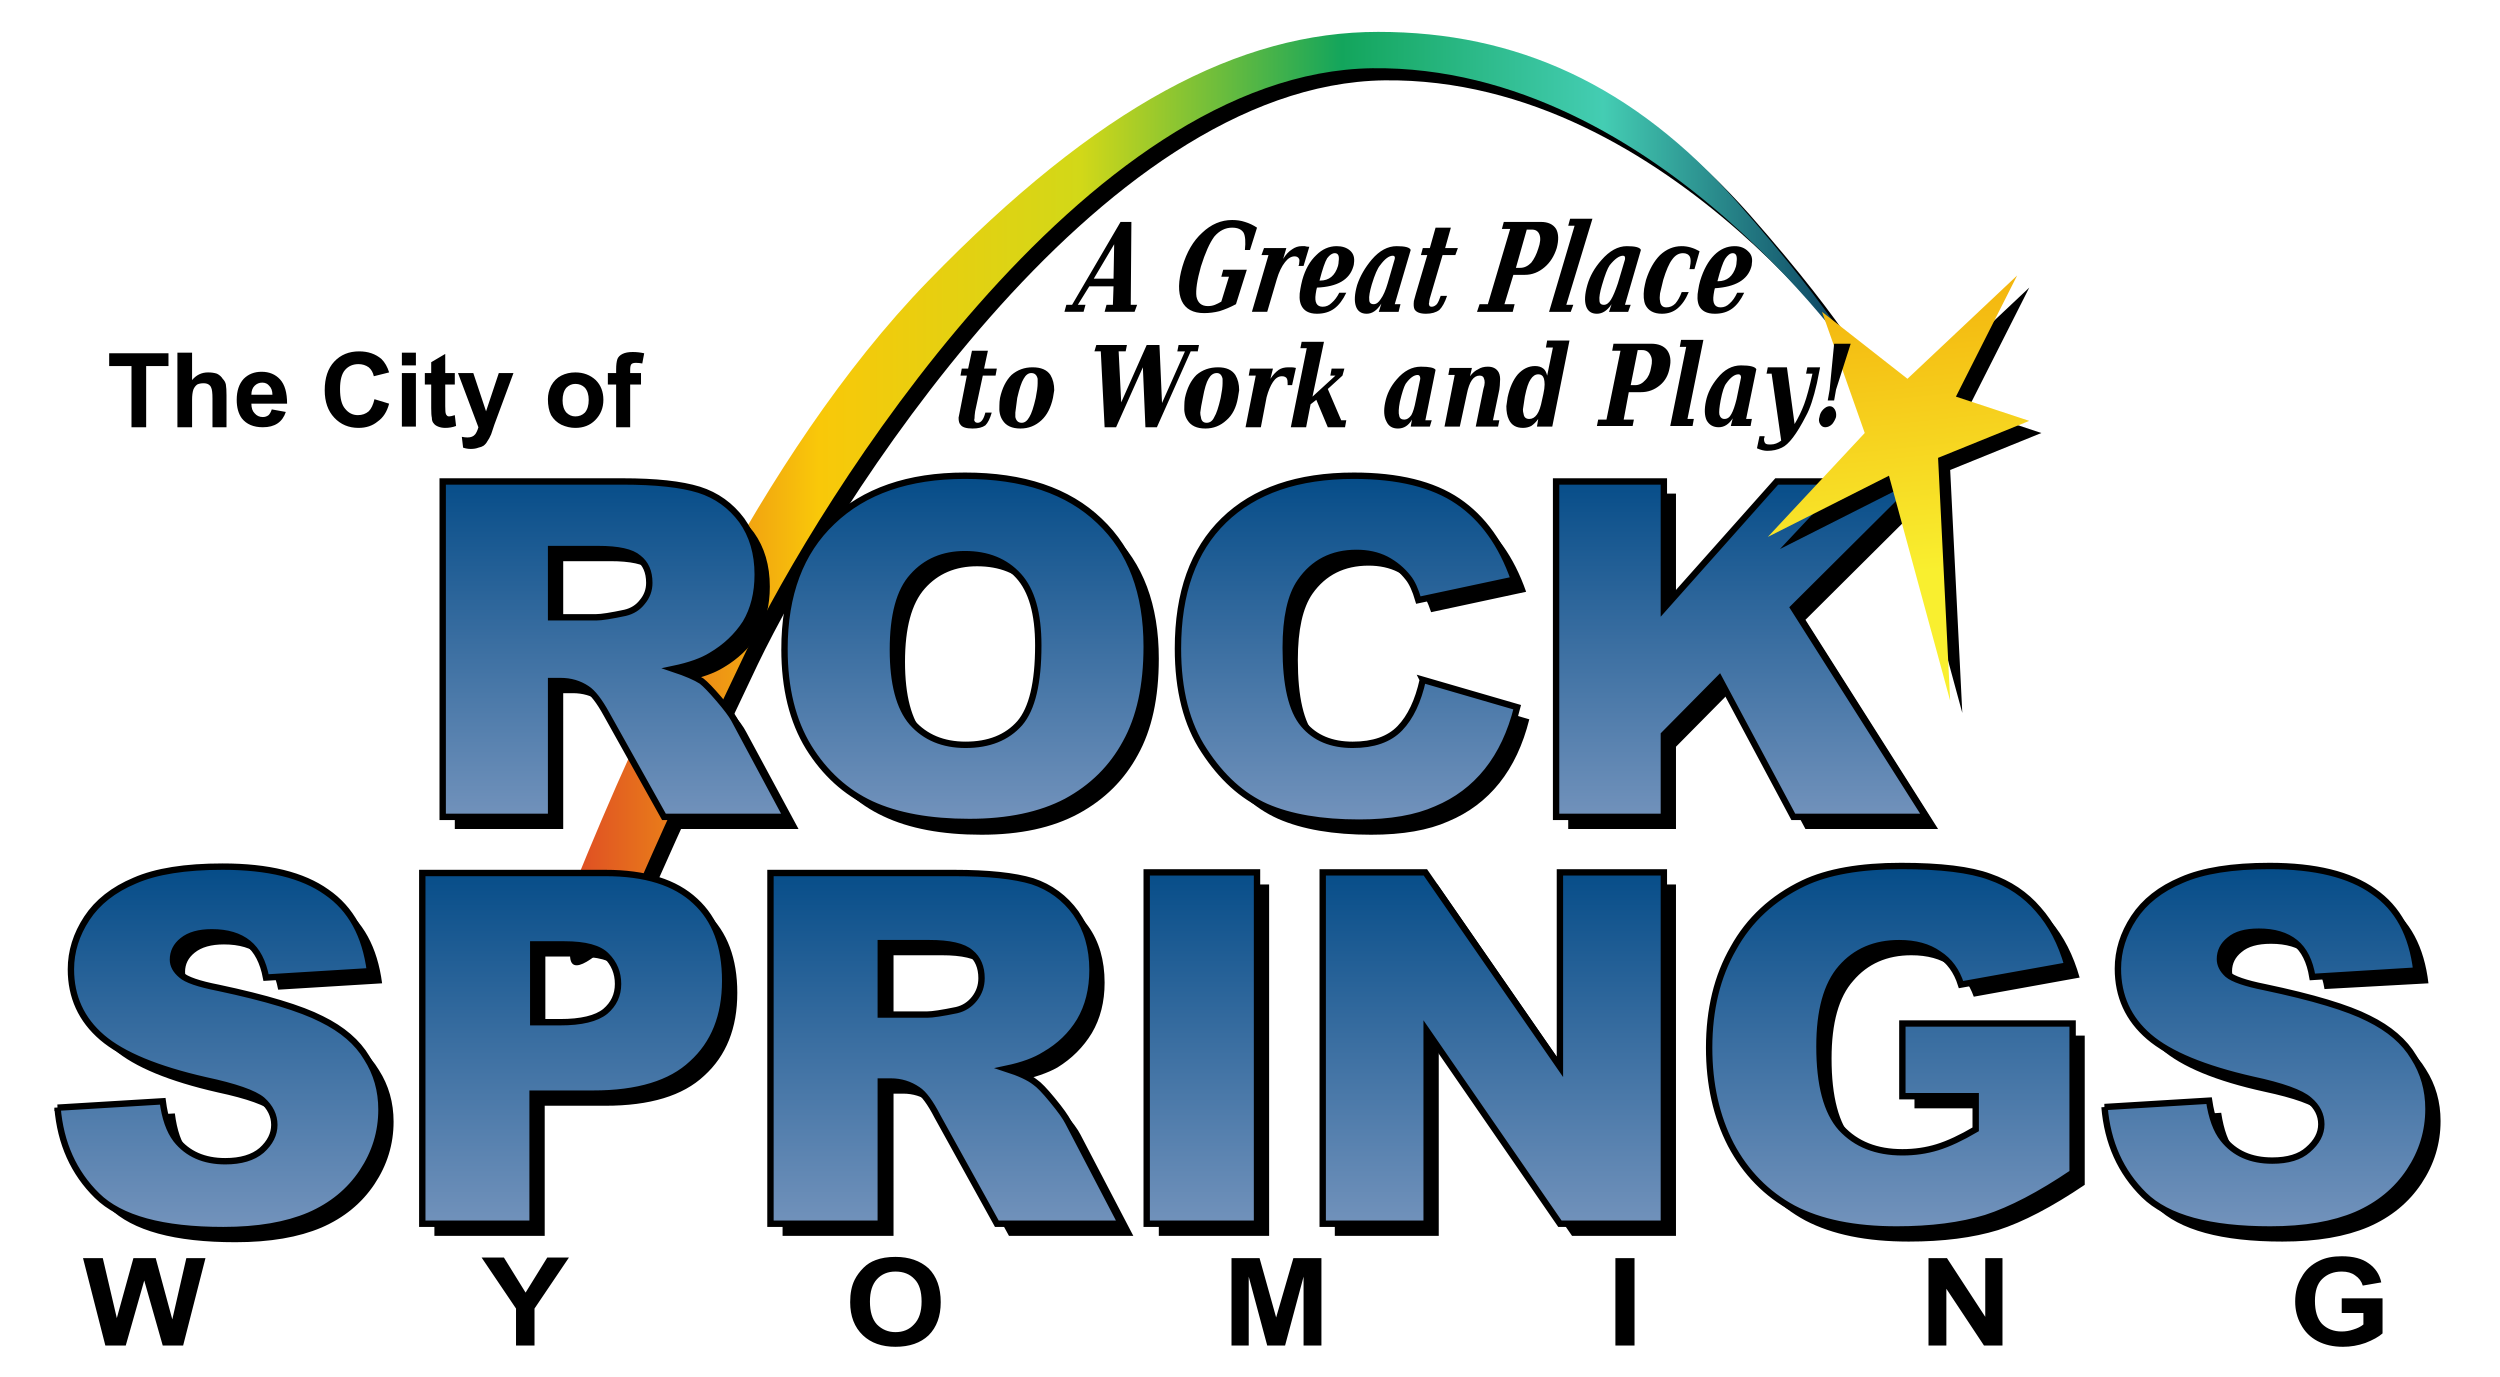 <svg version="1.2" xmlns="http://www.w3.org/2000/svg" viewBox="0 0 392 216" width="1089" height="600">
	<title>us-wyrsp</title>
	<defs>
		<linearGradient id="g1" x1="87.5" y1="77.2" x2="292.4" y2="77.2" gradientUnits="userSpaceOnUse">
			<stop offset="0" stop-color="#dd4526"/>
			<stop offset=".2" stop-color="#f9c809"/>
			<stop offset=".4" stop-color="#d2d818"/>
			<stop offset=".6" stop-color="#13a55c"/>
			<stop offset=".8" stop-color="#44cdb3"/>
			<stop offset="1" stop-color="#073459"/>
		</linearGradient>
		<linearGradient id="g2" x1="185.7" y1="74.6" x2="185.7" y2="129" gradientUnits="userSpaceOnUse">
			<stop offset="0" stop-color="#054c88"/>
			<stop offset="1" stop-color="#7393bc"/>
		</linearGradient>
		<linearGradient id="g3" x1="194.9" y1="135.9" x2="194.9" y2="192.9" gradientUnits="userSpaceOnUse">
			<stop offset="0" stop-color="#054c88"/>
			<stop offset="1" stop-color="#7393bc"/>
		</linearGradient>
		<linearGradient id="g4" x1="294.2" y1="43.2" x2="301.2" y2="109.9" gradientUnits="userSpaceOnUse">
			<stop offset="0" stop-color="#f3b20c"/>
			<stop offset=".7" stop-color="#f9ef2f"/>
			<stop offset="1" stop-color="#f9ef2f"/>
		</linearGradient>
	</defs>
	<style>
		.s0 { fill: #ffffff } 
		.s1 { fill: #000000 } 
		.s2 { fill: url(#g1) } 
		.s3 { fill: url(#g2);stroke: #000000 } 
		.s4 { fill: url(#g3);stroke: #000000 } 
		.s5 { fill: url(#g4) } 
	</style>
	<g id="Folder 5">
		<path id="Shape 3" class="s0" d="m0 0h392v216h-392z"/>
		<g id="us-wyrsp">
			<g id="Folder 1">
				<path id="Shape 1 copy" class="s1" d="m92.1 140.4c9.8-24.1 28.7-66.9 55.3-94.4 26.7-27.5 48.9-39.1 70.6-39.1 21.7 0 40 8.3 56.3 26.7 16.3 18.5 20 26.7 20 26.7 0 0-32-48.2-77.2-47.7-45.3 0.6-86.9 67.9-98.3 91.6-11.3 23.7-17.1 37.2-17.1 37.2 0 0-19.3 23.1-9.6-1z"/>
				<path id="Shape 1" class="s2" d="m90.2 138.5c9.8-24.1 28.6-66.9 55.3-94.4 26.7-27.5 48.9-39.1 70.6-39.1 21.7 0 40 8.3 56.3 26.7 16.3 18.4 20 26.7 20 26.7 0 0-32-48.2-77.2-47.7-45.3 0.6-86.9 67.9-98.3 91.6-11.3 23.6-17.1 37.2-17.1 37.2 0 0-19.3 23.1-9.6-1z"/>
			</g>
			<g id="Folder 4">
				<path id="ROCK copy" fill-rule="evenodd" class="s1" d="m88.3 130h-17v-52.6h28.2q7.9 0 12 1.3 4.1 1.3 6.7 4.8 2.5 3.5 2.5 8.5 0 4.4-1.9 7.6-2 3.1-5.4 5.1-2.1 1.3-5.9 2.1 3 1 4.4 1.9 0.9 0.7 2.7 2.8 1.8 2.1 2.4 3.3l8.2 15.2h-19.2l-9-16.1q-1.7-3.1-3-4-1.9-1.2-4.2-1.2h-1.5zm0-42v10.7h7.1q1.2 0 4.5-0.7 1.7-0.3 2.8-1.7 1-1.3 1-3 0-2.6-1.6-3.9-1.7-1.4-6.4-1.4zm36.7 15.7q0-12.9 7.4-20 7.5-7.2 20.8-7.2 13.7 0 21.1 7.1 7.4 7 7.4 19.7 0 9.2-3.3 15.1-3.2 5.9-9.3 9.2-6.1 3.3-15.2 3.3-9.3 0-15.4-2.9-6-2.8-9.8-8.9-3.7-6.2-3.7-15.4zm16.9 0.1q0 7.9 3 11.4 3.1 3.5 8.4 3.5 5.5 0 8.5-3.4 2.9-3.4 2.9-12.2 0-7.5-3.1-10.9-3.1-3.4-8.4-3.4-5.1 0-8.2 3.5-3.1 3.5-3.1 11.5zm83.1 4.7l14.8 4.3q-1.5 6-4.7 10-3.2 4-8 6-4.7 2.1-12.1 2.1-8.9 0-14.6-2.5-5.6-2.5-9.7-8.8-4.1-6.2-4.1-16 0-13.1 7.2-20.1 7.2-7 20.4-7 10.4 0 16.3 4 5.9 4 8.8 12.3l-14.9 3.2q-0.8-2.4-1.7-3.5-1.4-1.8-3.5-2.8-2-1-4.6-1-5.7 0-8.8 4.4-2.3 3.3-2.3 10.4 0 8.7 2.8 12 2.7 3.2 7.7 3.2 4.9 0 7.4-2.6 2.5-2.6 3.6-7.6zm20.9 21.5v-52.6h16.9v19.9l17.7-19.9h22.5l-19.9 19.8 20.8 32.8h-20.8l-11.6-21.7-8.7 8.8v12.9z"/>
				<path id="ROCK" fill-rule="evenodd" class="s3" d="m86.4 128.1h-17v-52.6h28.2q7.8 0 12 1.3 4.1 1.3 6.7 4.8 2.5 3.5 2.5 8.5 0 4.4-1.9 7.6-2 3.1-5.4 5.1-2.1 1.3-5.9 2.1 3 1 4.4 1.9 0.9 0.7 2.7 2.8 1.8 2.1 2.4 3.2l8.2 15.3h-19.2l-9-16.1q-1.7-3.1-3.1-4-1.8-1.2-4.1-1.2h-1.5zm0-42v10.7h7.1q1.2 0 4.5-0.7 1.7-0.4 2.7-1.7 1.1-1.3 1.1-3 0-2.6-1.7-3.9-1.6-1.4-6.3-1.4zm36.6 15.7q0-12.9 7.5-20 7.5-7.2 20.8-7.2 13.7 0 21.1 7.1 7.4 7 7.4 19.7 0 9.2-3.3 15.1-3.2 5.9-9.3 9.2-6.1 3.2-15.2 3.2-9.3 0-15.4-2.8-6-2.8-9.8-8.9-3.8-6.2-3.8-15.4zm17 0.1q0 7.9 3 11.4 3.1 3.5 8.4 3.5 5.5 0 8.5-3.4 2.9-3.4 2.9-12.2 0-7.5-3.1-10.9-3.1-3.4-8.4-3.4-5.1 0-8.2 3.5-3.1 3.4-3.1 11.5zm83.1 4.7l14.8 4.3q-1.5 6-4.7 10-3.2 4-8 6-4.7 2.1-12.1 2.1-8.9 0-14.6-2.5-5.6-2.5-9.7-8.8-4.1-6.2-4.1-16 0-13.1 7.2-20.1 7.2-7 20.4-7 10.4 0 16.3 4 5.9 4 8.8 12.3l-15 3.2q-0.7-2.4-1.6-3.5-1.4-1.8-3.5-2.9-2-1-4.6-1-5.7 0-8.8 4.5-2.3 3.3-2.3 10.4 0 8.7 2.8 12 2.7 3.2 7.7 3.2 4.9 0 7.4-2.6 2.5-2.6 3.6-7.6zm20.9 21.5v-52.6h16.9v19.9l17.7-19.9h22.5l-19.9 19.8 20.8 32.8h-20.8l-11.6-21.7-8.7 8.8v12.9z"/>
			</g>
			<g id="Folder 3">
				<path id="SPRINGS copy" fill-rule="evenodd" class="s1" d="m10.9 175.6l16.5-1q0.5 4 2.1 6 2.7 3.4 7.7 3.4 3.7 0 5.7-1.7 2-1.8 2-4 0-2.2-1.9-3.8-1.9-1.7-8.9-3.2-11.4-2.6-16.2-6.7-4.9-4.2-4.9-10.7 0-4.2 2.5-8 2.5-3.8 7.5-5.9 5.1-2.2 13.8-2.2 10.7 0 16.3 4 5.7 3.9 6.8 12.4l-16.3 1q-0.7-3.7-2.8-5.4-2.1-1.7-5.7-1.7-3 0-4.6 1.3-1.5 1.2-1.5 3 0 1.3 1.3 2.4 1.2 1.1 5.8 2 11.3 2.4 16.2 4.9 4.9 2.4 7.1 6.1 2.3 3.6 2.3 8.1 0 5.3-3 9.8-3 4.5-8.3 6.8-5.4 2.3-13.5 2.3-14.3 0-19.8-5.4-5.5-5.4-6.2-13.8zm57.2 18.2v-55h28.7q9.4 0 14.1 4.4 4.7 4.4 4.7 12.5 0 8.3-5.2 13-5 4.7-15.5 4.7h-9.5v20.4zm17.4-43.8v12.2h4.2q5.1 0 7.1-1.6 2-1.8 2-4.4 0-2.6-1.8-4.4-1.7-1.8-6.6-1.8zm54.6 43.8h-17.4v-55h28.8q8 0 12.3 1.3 4.2 1.4 6.8 5.1 2.6 3.6 2.6 8.9 0 4.5-2 7.9-2 3.3-5.4 5.4-2.3 1.3-6.1 2.1 3.1 1 4.5 2.1 0.9 0.6 2.7 2.9 1.9 2.2 2.5 3.4l8.3 15.9h-19.5l-9.2-16.8q-1.8-3.3-3.2-4.2-1.9-1.3-4.2-1.3h-1.5zm0-44v11.2h7.2q1.2 0 4.6-0.7 1.7-0.4 2.8-1.8 1.1-1.3 1.1-3.1 0-2.7-1.7-4.1-1.7-1.5-6.4-1.5zm41.6-11.1h17.3v55.1h-17.3zm27.6 55.1v-55.1h16.1l21.1 30.5v-30.5h16.3v55.1h-16.3l-20.9-30.3v30.3zm102.4-20h-11.5v-11.4h26.7v23.4q-7.7 5.2-13.6 7.1-5.9 1.8-14 1.8-9.9 0-16.2-3.3-6.3-3.4-9.8-10-3.4-6.6-3.4-15.2 0-9 3.8-15.6 3.8-6.7 11-10.2 5.7-2.7 15.4-2.7 9.2 0 13.8 1.7 4.6 1.7 7.7 5.1 3 3.5 4.5 8.8l-16.6 3q-1.1-3.1-3.6-4.8-2.4-1.7-6.2-1.7-5.7 0-9.1 4-3.4 3.8-3.4 12.2 0 9 3.4 12.8 3.5 3.8 9.6 3.8 2.9 0 5.5-0.8 2.6-0.8 6-2.8zm20.2 1.7l16.4-1q0.6 4 2.2 6 2.7 3.4 7.7 3.4 3.7 0 5.7-1.7 2-1.7 2-4 0-2.1-1.9-3.8-1.9-1.7-8.9-3.2-11.4-2.5-16.2-6.7-4.9-4.2-4.9-10.6 0-4.3 2.5-8.1 2.5-3.7 7.5-5.9 5-2.2 13.8-2.2 10.7 0 16.3 4 5.7 3.9 6.7 12.5l-16.3 0.9q-0.6-3.7-2.7-5.4-2.1-1.7-5.7-1.7-3.1 0-4.6 1.3-1.5 1.2-1.5 3 0 1.3 1.3 2.4 1.2 1.1 5.8 2 11.3 2.4 16.2 4.9 4.9 2.4 7.1 6.1 2.3 3.6 2.3 8.1 0 5.3-3 9.8-3 4.5-8.3 6.8-5.4 2.3-13.5 2.3-14.3 0-19.8-5.4-5.5-5.4-6.2-13.8z"/>
				<path id="SPRINGS" fill-rule="evenodd" class="s4" d="m9 173.7l16.5-1q0.5 3.9 2.1 6 2.7 3.4 7.7 3.4 3.7 0 5.7-1.7 2-1.8 2-4 0-2.2-1.9-3.9-1.9-1.6-8.9-3.1-11.4-2.6-16.2-6.7-4.9-4.2-4.9-10.7 0-4.2 2.5-8 2.5-3.8 7.5-5.9 5-2.2 13.8-2.2 10.7 0 16.3 4 5.7 3.9 6.8 12.4l-16.3 1q-0.7-3.7-2.8-5.4-2.1-1.7-5.7-1.7-3 0-4.6 1.3-1.5 1.2-1.5 3 0 1.3 1.3 2.4 1.2 1.1 5.8 2 11.3 2.4 16.2 4.9 4.9 2.4 7.1 6.1 2.3 3.6 2.3 8.1 0 5.3-3 9.8-3 4.5-8.3 6.8-5.4 2.3-13.5 2.3-14.3 0-19.8-5.4-5.5-5.4-6.2-13.8zm57.2 18.2v-55h28.7q9.4 0 14.1 4.4 4.7 4.3 4.7 12.5 0 8.3-5.2 13-5 4.7-15.5 4.7h-9.5v20.4zm17.4-43.8v12.2h4.2q5 0 7.1-1.7 2-1.7 2-4.3 0-2.6-1.8-4.4-1.7-1.8-6.6-1.8zm54.5 43.8h-17.3v-55h28.8q8 0 12.3 1.3 4.2 1.4 6.8 5 2.6 3.7 2.6 8.9 0 4.6-2 8-2 3.3-5.5 5.3-2.2 1.4-6 2.2 3.1 1 4.5 2.1 0.9 0.6 2.7 2.8 1.9 2.3 2.5 3.5l8.3 15.9h-19.5l-9.3-16.8q-1.7-3.3-3.1-4.2-1.9-1.3-4.2-1.3h-1.6zm0-44v11.2h7.3q1.2 0 4.6-0.7 1.7-0.4 2.8-1.8 1.1-1.4 1.1-3.2 0-2.6-1.7-4-1.7-1.5-6.5-1.5zm41.7-11.1h17.3v55.1h-17.3zm27.6 55.1v-55.1h16.1l21.1 30.5v-30.5h16.3v55.1h-16.3l-20.9-30.3v30.3zm102.4-20h-11.5v-11.4h26.7v23.4q-7.7 5.2-13.6 7.1-5.9 1.8-14 1.8-9.9 0-16.2-3.3-6.3-3.4-9.8-10-3.4-6.6-3.4-15.2 0-9 3.8-15.6 3.7-6.7 11-10.2 5.7-2.7 15.3-2.7 9.3 0 13.9 1.7 4.6 1.6 7.6 5.1 3.1 3.5 4.6 8.8l-16.7 3q-1-3.2-3.5-4.8-2.4-1.7-6.2-1.7-5.7 0-9.1 3.9-3.4 3.9-3.4 12.3 0 9 3.4 12.8 3.5 3.8 9.6 3.8 2.9 0 5.5-0.8 2.6-0.8 6-2.8zm20.2 1.7l16.4-1q0.6 4 2.2 6 2.7 3.4 7.7 3.4 3.7 0 5.6-1.7 2.1-1.8 2.1-4 0-2.2-1.9-3.8-1.9-1.7-8.9-3.2-11.4-2.6-16.2-6.7-4.9-4.2-4.9-10.7 0-4.2 2.5-8 2.5-3.8 7.5-5.9 5-2.2 13.8-2.2 10.7 0 16.3 4 5.7 3.9 6.7 12.4l-16.3 1q-0.6-3.7-2.7-5.4-2.1-1.7-5.7-1.7-3.1 0-4.6 1.3-1.5 1.2-1.5 3 0 1.3 1.2 2.4 1.3 1.1 5.8 2 11.4 2.4 16.3 4.9 4.9 2.4 7.1 6.1 2.3 3.6 2.3 8.1 0 5.3-3 9.8-3 4.5-8.3 6.8-5.4 2.3-13.5 2.3-14.3 0-19.8-5.4-5.5-5.4-6.2-13.8z"/>
			</g>
			<g id="Folder 2">
				<path id="Shape 2 copy" class="s1" d="m307.7 111.8l-9.6-35.3-19 9.6 15.2-16.2-6.7-19.1 13.4 10.5 17.2-16.2-9.6 19 11.5 3.8-14.3 5.8z"/>
				<path id="Shape 2" class="s5" d="m305.8 109.9l-9.6-35.3-19 9.6 15.2-16.3-6.7-19 13.4 10.5 17.2-16.2-9.6 19 11.5 3.8-14.3 5.8z"/>
			</g>
			<path id="WYOMING" fill-rule="evenodd" class="s1" d="m19.7 211h-3.2l-3.5-13.7h3.1l2.2 9.4 2.6-9.4h3.5l2.6 9.6 2.2-9.6h3l-3.5 13.7h-3.2l-2.9-10.2zm64.1 0h-2.9v-5.8l-5.4-8h3.5l3.4 5.5 3.4-5.5h3.4l-5.4 8zm49.5-6.8q0-2.1 0.7-3.5 0.5-1 1.4-1.9 0.8-0.8 1.9-1.2 1.3-0.5 3.1-0.5 3.2 0 5.2 1.8 1.9 1.9 1.9 5.3 0 3.3-1.9 5.2-1.9 1.8-5.2 1.8-3.2 0-5.1-1.8-2-1.9-2-5.2zm3.1-0.1q0 2.4 1.1 3.6 1.2 1.2 2.9 1.2 1.8 0 2.9-1.2 1.2-1.2 1.2-3.6 0-2.4-1.1-3.5-1.1-1.2-3-1.2-1.8 0-2.9 1.2-1.1 1.2-1.1 3.5zm59.4 6.9h-2.7v-13.7h4.4l2.6 9.3 2.7-9.3h4.4v13.7h-2.8v-10.8l-2.9 10.8h-2.8l-2.9-10.8zm57.5-13.7h3v13.7h-3zm51.9 13.7h-2.8v-13.7h2.9l6 9.2v-9.2h2.7v13.7h-2.9l-5.9-8.9zm65.4-5.1h-3.4v-2.3h6.4v5.5q-0.9 0.8-2.7 1.5-1.7 0.6-3.5 0.6-2.3 0-4-0.9-1.7-0.9-2.6-2.6-0.9-1.6-0.9-3.6 0-2.2 1-3.8 0.9-1.7 2.8-2.6 1.4-0.7 3.5-0.7 2.7 0 4.2 1.1 1.6 1.1 2 3l-2.9 0.5q-0.3-1-1.2-1.6-0.8-0.6-2.1-0.6-1.9 0-3.1 1.2-1.1 1.1-1.1 3.4 0 2.4 1.1 3.6 1.2 1.2 3.1 1.2 0.9 0 1.8-0.3 1-0.3 1.6-0.8z"/>
			<path id="A Great Place" fill-rule="evenodd" class="s1" d="m169.9 48.9h-3l0.3-1.1h0.9l7.6-13h1.7l-0.1 13h1l-0.4 1.1h-4.7l0.3-1.1h1l0.1-2.9h-3.8l-1.8 2.9h1.2zm4.8-10.6l-3.2 5.4h3.1zm21.3 0.9h-0.8q0.2-1.9-0.2-2.7-0.5-0.8-1.8-0.8-1.6 0-2.8 1.4-1.1 1.5-2.1 4.7-0.9 3.2-0.7 4.7 0.3 1.5 1.8 1.5 0.6 0 1.1-0.2 0.5-0.2 1-0.5l1.2-3.9h-1.2l0.3-1.1h3.7l-1.7 5.4q-1.3 0.7-2.6 1.1-1.2 0.3-2.4 0.3-2.6 0-3.5-1.9-0.9-2 0.1-5.4 1-3.4 3.1-5.3 2.1-2 4.7-2 1.1 0 2 0.3 1 0.3 1.9 0.9zm9.3-0.5l-0.9 3h-0.8q0.1-0.2 0.1-0.3 0.1-0.6 0-0.8-0.2-0.4-0.7-0.4-0.8 0-1.5 0.9-0.8 1-1.3 2.7l-1.5 5.1h-2.4l2.6-8.9h-1.1l0.4-1.1h3.5l-0.5 1.7q0.6-1 1.4-1.5 0.7-0.5 1.5-0.5 0.2 0 0.5 0 0.3 0.1 0.7 0.1zm1.2 6.4q-0.1 0.3-0.2 1-0.3 2 1.1 2 0.8 0 1.4-0.6 0.7-0.6 1.2-1.6h1.1q-0.8 1.7-1.9 2.5-1.1 0.8-2.7 0.8-1.9 0-2.5-1.4-0.4-1-0.1-2.5 0.1-0.6 0.3-1.4 0.7-2.5 2.2-3.9 1.4-1.4 3.2-1.4 1.3 0 2.1 0.7 0.8 0.7 0.6 2 0 0.2-0.1 0.5-0.9 3.1-5.7 3.3zm3.4-4.1q0.2-1.3-0.6-1.3-0.6 0-1.2 0.8-0.5 0.8-1.2 3.5 0 0 0.1 0 2.1 0 2.8-2.3 0.1-0.4 0.1-0.7zm11.3-1.8l-2.5 8.5h0.9l-0.3 1.2h-3.1l0.4-1.3q-1 1.6-2.3 1.6-1.3 0-1.7-1.2-0.4-1.2 0.2-3.3 0.7-2.1 2.3-4 1.8-2.1 3.9-2.1 2 0 2.2 0.6zm-3.6 5.2l1.1-3.8q0.1-0.5-0.3-0.5-0.9 0-2 1.5-0.6 0.7-1.3 3-0.5 1.7-0.4 2.4 0 0.7 0.7 0.7 0.6 0 1.1-0.8 0.6-0.8 1.1-2.5zm4.4 1.7l1.8-6.1h-1l0.3-1.1h1.1l0.9-3.2h2.4l-0.9 3.2h2l-0.4 1.1h-2l-1.8 6.1q-0.3 0.9-0.3 1.3-0.1 0.3 0 0.4 0 0.3 0.4 0.3 0.4 0 0.8-0.4 0.3-0.4 0.6-1.3h1q-0.5 1.5-1.2 2.2-0.8 0.6-2.1 0.6-1.4 0-1.8-0.7-0.2-0.4-0.1-1.3 0.1-0.4 0.3-1.1zm15.2 2.8h-5.6l0.4-1.2h1.3l3.5-11.8h-1.3l0.3-1.1h5.8q1.7 0 2.4 1.1 0.6 1.1 0.1 3-0.6 1.9-1.9 3-1.4 1.2-3.1 1.2h-1.8l-1.4 4.6h1.6zm2.2-12.9l-1.7 6h0.7q0.9 0 1.7-0.8 0.7-0.9 1.1-2.2 0.5-1.4 0.2-2.2-0.3-0.8-1.2-0.8zm10.3-1.7l-4.1 13.5h1.1l-0.4 1.1h-3.4l4-13.5h-1l0.3-1.1zm7.6 4.9l-2.5 8.6h0.9l-0.4 1.1h-3l0.4-1.2q-1 1.5-2.3 1.5-1.3 0-1.7-1.2-0.4-1.2 0.2-3.3 0.6-2.1 2.2-3.9 1.9-2.2 4-2.2 2 0 2.2 0.6zm-3.6 5.2l1.1-3.7q0.1-0.6-0.3-0.6-0.9 0-2.1 1.5-0.5 0.7-1.2 3.1-0.5 1.7-0.4 2.4 0 0.7 0.7 0.7 0.6 0 1.1-0.8 0.5-0.8 1.1-2.6zm10 1.4h1.1q-0.7 1.7-1.8 2.6-1 0.8-2.4 0.8-1.9 0-2.6-1.4-0.4-0.9-0.2-2.5 0.1-0.6 0.3-1.4 0.8-2.5 2.2-3.9 1.5-1.4 3.4-1.4 0.7 0 1.4 0.2 0.7 0.2 1.4 0.6l-0.8 2.8h-0.8q0.1-0.2 0.1-0.4 0.2-1 0-1.5-0.3-0.6-1.1-0.6-1 0-1.7 1-0.7 0.9-1.4 3.2-0.3 1.2-0.5 2.1-0.1 0.7 0 1.2 0.1 1 1 1 0.8 0 1.4-0.6 0.6-0.7 1-1.8zm5.2-0.6q-0.1 0.3-0.2 1-0.3 2 1.1 2 0.8 0 1.4-0.6 0.7-0.6 1.2-1.7h1.1q-0.8 1.7-1.9 2.5-1.1 0.8-2.7 0.8-1.9 0-2.5-1.3-0.4-1-0.1-2.5 0.1-0.7 0.3-1.4 0.8-2.6 2.2-4 1.4-1.4 3.2-1.4 1.3 0 2.1 0.8 0.8 0.7 0.6 1.9 0 0.3-0.1 0.6-0.9 3-5.7 3.3zm3.4-4.1q0.2-1.4-0.6-1.4-0.6 0-1.2 0.9-0.5 0.8-1.2 3.5 0 0 0.1 0 2.1 0 2.8-2.3 0.1-0.4 0.1-0.7z"/>
			<path id="to Work and Play!" fill-rule="evenodd" class="s1" d="m150.5 64.5l1.1-5.6h-1l0.2-1.1h1l0.6-2.8h2.5l-0.6 2.8h2l-0.2 1.1h-2l-1.2 5.6q-0.1 0.7-0.1 1.1-0.1 0.3 0 0.4 0.1 0.3 0.5 0.3 0.4 0 0.7-0.4 0.3-0.4 0.5-1.2h1q-0.4 1.4-1 2-0.7 0.5-2 0.5-1.5 0-1.9-0.6-0.3-0.3-0.3-1.1 0.1-0.5 0.2-1zm12.8 1.4q-1.4 1.3-3.3 1.3-2 0-2.8-1.3-0.6-0.9-0.5-2.3 0-0.6 0.1-1.2 0.5-2.3 1.8-3.6 1.4-1.2 3.3-1.2 2 0 2.8 1.2 0.6 1 0.6 2.4-0.1 0.6-0.2 1.2-0.5 2.3-1.8 3.5zm-3.1 0.4q0.7 0 1.2-0.9 0.5-0.8 1-3 0.3-1.5 0.3-2.3 0-0.5 0-0.7-0.2-0.9-1-0.9-0.7 0-1.2 0.9-0.5 0.8-1 3-0.2 1.4-0.3 2.3 0 0.4 0 0.7 0.2 0.9 1 0.9zm26.5-11.2l-5.3 11.9h-1.8l-0.4-9.4-4.2 9.4h-1.8l-0.6-11.9h-1l0.3-1h4.8l-0.2 1h-1.1l0.4 8 4-9h2l0.4 9.1 3.6-8.1h-1.2l0.2-1h3.2l-0.2 1zm5.6 10.8q-1.4 1.3-3.3 1.3-2 0-2.8-1.3-0.6-0.9-0.5-2.3 0-0.6 0.1-1.2 0.5-2.3 1.8-3.6 1.4-1.2 3.4-1.2 1.9 0 2.7 1.2 0.6 1 0.6 2.4-0.1 0.6-0.2 1.2-0.4 2.3-1.8 3.5zm-3.1 0.4q0.8 0 1.2-0.9 0.5-0.8 1-3 0.3-1.5 0.3-2.3 0-0.5 0-0.7-0.2-0.9-0.9-0.9-0.8 0-1.3 0.9-0.5 0.8-0.9 3-0.3 1.4-0.4 2.3 0 0.4 0.1 0.7 0.1 0.9 0.9 0.9zm14-8.6l-0.6 2.7h-0.7q0-0.1 0-0.3 0-0.5-0.1-0.7-0.2-0.4-0.8-0.4-0.8 0-1.4 0.9-0.6 0.9-1 2.4l-0.9 4.7h-2.4l1.6-8.1h-1.1l0.2-1.1h3.6l-0.4 1.6q0.6-0.9 1.3-1.4 0.6-0.4 1.5-0.4 0.2 0 0.5 0 0.3 0 0.7 0.1zm2.3 5.7l-0.7 3.6h-2.4l2.5-12.4h-1l0.2-1h3.5l-1.8 8.6 3.6-3.3h-0.8l0.2-1.1h2l-0.3 1.1-2.3 2.1 2.1 4.9h0.8l-0.2 1.1h-2.7l-1.8-4.3zm19.6-5.4l-1.6 7.9h1l-0.3 1h-3l0.2-1.1q-0.8 1.4-2.2 1.4-1.3 0-1.8-1.1-0.6-1.1-0.2-3 0.4-2 1.8-3.6 1.7-2 3.8-2 2 0 2.3 0.5zm-3.1 4.8l0.7-3.4q0-0.6-0.4-0.6-0.9 0-1.9 1.4-0.4 0.7-0.9 2.8-0.3 1.6-0.1 2.2 0.1 0.6 0.8 0.6 0.6 0 1.1-0.7 0.4-0.7 0.7-2.3zm6.9 4.1h-2.4l1.6-8.1h-1l0.2-1.1h3.5l-0.3 1.3q0.6-0.8 1.3-1.1 0.6-0.4 1.5-0.4 1.2 0 1.7 0.9 0.3 0.6 0.2 1.5 0 0.5-0.1 1.2l-1 4.8h1l-0.2 1h-3.5l1.2-5.9q0.2-0.6 0.2-1 0-0.4-0.1-0.6-0.1-0.5-0.7-0.5-0.7 0-1.2 0.7-0.5 0.7-0.8 2.2zm13.7-13.5h3.5l-2.7 13.5h-2.4l0.2-1.2q-0.5 0.7-1.1 1.1-0.6 0.3-1.3 0.3-1.6 0-2.2-1.3-0.4-0.8-0.4-2.1 0.1-0.7 0.2-1.4 0.5-2.3 1.6-3.6 1.2-1.3 2.7-1.3 0.8 0 1.3 0.4 0.4 0.3 0.6 1.1l0.9-4.4h-1.1zm-0.8 9.3l0.2-0.9q0.2-0.9 0.2-1.5 0-0.5-0.1-0.9-0.2-0.7-0.9-0.7-0.7 0-1.2 0.8-0.5 0.7-0.9 2.7-0.2 1.2-0.3 2 0 0.4 0.1 0.7 0.1 0.8 0.9 0.8 0.7 0 1.2-0.7 0.5-0.7 0.8-2.3zm14.2 4.1h-5.6l0.2-1h1.3l2.2-10.8h-1.3l0.2-1.1h5.9q1.7 0 2.5 1 0.8 1.1 0.4 2.8-0.3 1.7-1.5 2.7-1.3 1.1-3 1.1h-1.9l-0.8 4.3h1.6zm0.8-11.9l-1.1 5.5h0.7q0.9 0 1.6-0.8 0.7-0.7 0.9-2 0.3-1.2-0.1-1.9-0.4-0.8-1.3-0.8zm10.3-1.6l-2.5 12.4h1l-0.2 1.1h-3.5l2.5-12.4h-1l0.2-1.1zm8.3 4.6l-1.6 7.8h0.9l-0.2 1.1h-3.1l0.3-1.2q-0.9 1.4-2.2 1.4-1.3 0-1.9-1.1-0.5-1.1-0.1-3 0.4-1.9 1.8-3.6 1.6-2 3.7-2 2.1 0 2.4 0.6zm-3.1 4.7l0.7-3.4q0-0.5-0.4-0.5-0.9 0-1.9 1.4-0.5 0.6-0.9 2.7-0.3 1.6-0.2 2.2 0.2 0.7 0.8 0.7 0.7 0 1.1-0.8 0.4-0.7 0.8-2.3zm7 6.5l-1.5-10.5h-0.8l0.2-1h3l1.2 8.9q0.9-1.5 1.5-3.1 0.6-1.6 1.3-4.8h-1l0.2-1h2q-0.2 1.1-0.5 2.5-0.8 3.5-1.7 5.1-2.2 4.3-3.8 5-1 0.5-2.3 0.5-0.7 0-1.6-0.4l0.4-1.9h0.8q0 0.2-0.1 0.4 0 0.6 0.3 0.8 0.2 0.1 0.5 0.1 0.1 0 0.3 0 0.8 0 1.6-0.6zm6-3.7q0.1-0.7 0.6-1.2 0.5-0.5 1-0.5 0.5 0 0.8 0.5 0.3 0.5 0.2 1.2-0.2 0.6-0.6 1.1-0.5 0.5-1.1 0.5-0.5 0-0.8-0.5-0.3-0.5-0.1-1.1zm1.6-4.3l0.7-7.2h2.6l-2.3 7.2-0.3 1.7h-1z"/>
			<path id="The City of" fill-rule="evenodd" class="s1" d="m22.9 67h-2.3v-9.6h-3.5v-2h9.3v2h-3.5zm4.9-11.7h2.3v4.3q1-1.2 2.5-1.2 0.8 0 1.4 0.2 0.6 0.3 0.9 0.8 0.4 0.4 0.5 0.9 0.1 0.6 0.1 1.7v5h-2.2v-4.5q0-1.3-0.2-1.7-0.1-0.3-0.4-0.5-0.3-0.2-0.8-0.2-0.6 0-1 0.2-0.4 0.3-0.6 0.8-0.2 0.6-0.2 1.6v4.3h-2.3zm14.8 8.9l2.2 0.4q-0.4 1.2-1.3 1.8-0.9 0.6-2.3 0.6-2.2 0-3.3-1.4-0.8-1.1-0.8-2.9 0-2.1 1.1-3.3 1.1-1.1 2.8-1.1 1.8 0 2.9 1.2 1.1 1.2 1.1 3.8h-5.6q0 1 0.5 1.5 0.5 0.6 1.3 0.6 0.5 0 0.9-0.3 0.3-0.3 0.5-0.9zm-3.2-2.3h3.3q0-0.9-0.5-1.4-0.4-0.5-1.1-0.5-0.7 0-1.2 0.5-0.5 0.5-0.5 1.4zm19.3 0.7l2.3 0.7q-0.5 1.9-1.8 2.8-1.2 1-3 1-2.3 0-3.8-1.6-1.5-1.6-1.5-4.3 0-2.9 1.5-4.5 1.5-1.6 3.9-1.6 2.1 0 3.5 1.2 0.8 0.8 1.2 2.1l-2.4 0.6q-0.2-0.9-0.8-1.4-0.7-0.5-1.6-0.5-1.3 0-2.1 0.9-0.8 0.9-0.8 3 0 2.2 0.8 3.1 0.8 1 2 1 1 0 1.7-0.6 0.6-0.6 0.9-1.9zm4.3-7.3h2.2v2h-2.2zm0 3.2h2.2v8.4h-2.2zm6.8 0h1.5v1.8h-1.5v3.4q0 1 0.1 1.2 0 0.1 0.2 0.3 0.1 0.1 0.3 0.1 0.3 0 0.9-0.2l0.2 1.7q-0.8 0.3-1.7 0.3-0.6 0-1.1-0.2-0.5-0.2-0.7-0.5-0.3-0.3-0.3-0.9-0.1-0.4-0.1-1.5v-3.7h-1v-1.8h1v-1.7l2.2-1.3zm5.2 8.5l-3.2-8.5h2.4l2 6 2-6h2.3l-3 8.1-0.5 1.5q-0.3 0.7-0.6 1.1-0.2 0.4-0.6 0.7-0.3 0.2-0.8 0.3-0.5 0.2-1.2 0.2-0.6 0-1.2-0.2l-0.2-1.7q0.5 0.1 0.9 0.1 0.8 0 1.2-0.5 0.3-0.4 0.5-1.1zm10.9-4.4q0-1.1 0.5-2.1 0.6-1.1 1.6-1.6 1-0.5 2.2-0.5 1.9 0 3.2 1.2 1.2 1.2 1.2 3.1 0 1.9-1.3 3.2-1.2 1.2-3.1 1.2-1.1 0-2.2-0.5-1-0.5-1.6-1.5-0.5-1-0.5-2.5zm2.3 0.2q0 1.2 0.6 1.9 0.6 0.6 1.4 0.6 0.9 0 1.5-0.6 0.6-0.7 0.6-2 0-1.2-0.6-1.9-0.6-0.6-1.5-0.6-0.8 0-1.4 0.6-0.6 0.7-0.6 2zm7.1-2.5v-1.8h1.3v-0.6q0-1 0.2-1.6 0.2-0.5 0.8-0.8 0.6-0.3 1.6-0.3 0.9 0 1.8 0.2l-0.3 1.6q-0.5-0.1-1-0.1-0.5 0-0.7 0.2-0.2 0.2-0.2 0.9v0.5h1.7v1.8h-1.7v6.7h-2.2v-6.7z"/>
		</g>
	</g>
</svg>